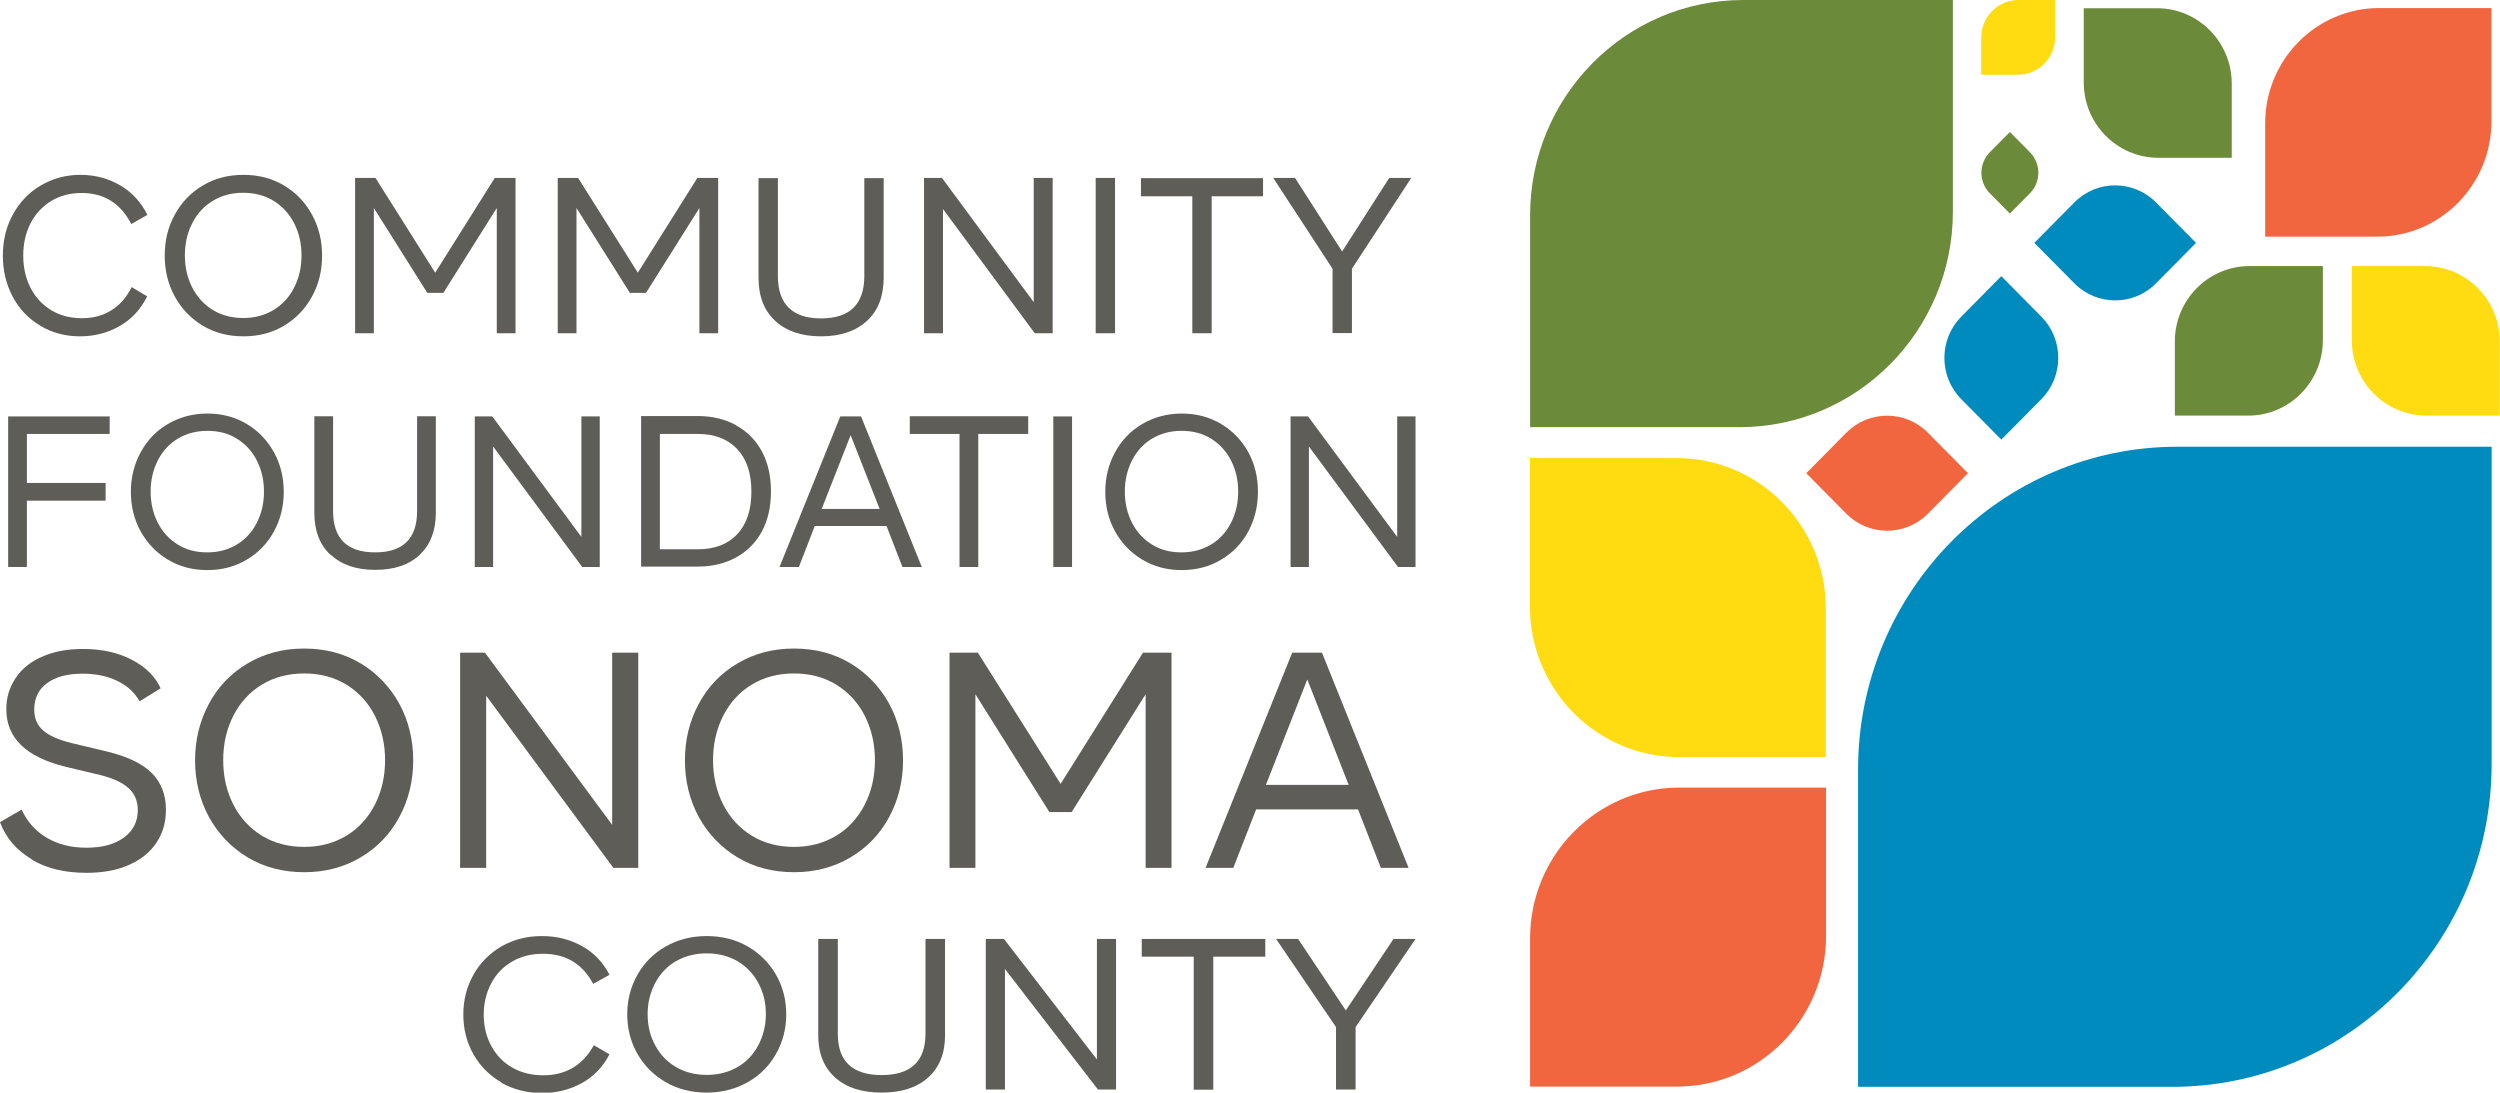 <svg xmlns="http://www.w3.org/2000/svg" width="135" height="59" viewBox="0 0 135 59" fill="none"><g clip-path="url(#clip0_4791_23471)"><path d="M117.585 24.123H134.548V41.261C134.548 50.882 126.821 58.689 117.299 58.689H100.336V41.551C100.336 31.93 108.063 24.123 117.585 24.123Z" fill="#008BBF"></path><path d="M90.683 42.529H98.608V50.537C98.608 55.03 94.998 58.678 90.551 58.678H82.625V50.67C82.625 46.177 86.236 42.529 90.683 42.529Z" fill="#F2663F"></path><path d="M94.139 0H105.455V11.433C105.455 17.85 100.293 23.066 93.941 23.066H82.625V11.633C82.625 5.216 87.777 0 94.139 0Z" fill="#6B8A3A"></path><path d="M128.484 0.434H134.538V6.55C134.538 9.987 131.775 12.779 128.374 12.779H122.319V6.662C122.319 3.225 125.082 0.434 128.484 0.434Z" fill="#F2663F"></path><path d="M104.107 23.367L106.271 25.553L104.107 27.74C102.893 28.966 100.916 28.966 99.701 27.74L97.538 25.553L99.701 23.367C100.916 22.14 102.893 22.14 104.107 23.367Z" fill="#F2663F"></path><path d="M116.423 10.93L118.586 13.116L116.423 15.302C115.208 16.529 113.231 16.529 112.017 15.302L109.853 13.116L112.017 10.93C113.231 9.703 115.208 9.703 116.423 10.93Z" fill="#008BBF"></path><path d="M110.235 21.552L108.071 23.738L105.907 21.552C104.693 20.325 104.693 18.327 105.907 17.101L108.071 14.914L110.235 17.101C111.449 18.327 111.449 20.325 110.235 21.552Z" fill="#008BBF"></path><path d="M109.615 10.438L108.533 11.531L107.452 10.438C106.844 9.825 106.844 8.834 107.452 8.22L108.533 7.127L109.615 8.22C110.223 8.834 110.223 9.825 109.615 10.438Z" fill="#6B8A3A"></path><path d="M98.597 40.883H90.671C86.224 40.883 82.613 37.235 82.613 32.742V24.734L90.539 24.734C94.986 24.734 98.597 28.382 98.597 32.875V40.883Z" fill="#FFDC11"></path><path d="M134.989 22.443H131.026C128.803 22.443 126.998 20.619 126.998 18.373V14.369L130.96 14.369C133.184 14.369 134.989 16.193 134.989 18.44V22.443Z" fill="#FFDC11"></path><path d="M120.514 8.52H116.551C114.327 8.52 112.522 6.696 112.522 4.449V0.445L116.485 0.445C118.708 0.445 120.514 2.269 120.514 4.516V8.52Z" fill="#6B8A3A"></path><path d="M121.471 14.369H125.434V18.373C125.434 20.619 123.629 22.443 121.405 22.443H117.442V18.44C117.442 16.193 119.248 14.369 121.471 14.369Z" fill="#6B8A3A"></path><path d="M109 0H110.981V2.002C110.981 3.125 110.079 4.037 108.967 4.037H106.985V2.035C106.985 0.912 107.888 0 109 0Z" fill="#FFDC11"></path><path d="M2.169 17.583C1.53 17.205 1.035 16.683 0.683 16.015C0.33 15.348 0.154 14.614 0.154 13.802C0.154 12.99 0.33 12.245 0.694 11.589C1.057 10.922 1.552 10.399 2.191 10.021C2.829 9.643 3.545 9.442 4.337 9.442C5.13 9.442 5.834 9.631 6.473 9.998C7.111 10.366 7.607 10.899 7.959 11.6L7.089 12.1C6.517 10.988 5.625 10.421 4.414 10.421C3.787 10.421 3.236 10.566 2.763 10.855C2.29 11.144 1.916 11.544 1.651 12.056C1.387 12.568 1.255 13.157 1.255 13.802C1.255 14.447 1.387 15.025 1.651 15.548C1.916 16.06 2.29 16.46 2.763 16.749C3.236 17.038 3.798 17.183 4.414 17.183C5.031 17.183 5.537 17.049 5.988 16.771C6.451 16.494 6.825 16.071 7.111 15.504L7.948 16.004C7.596 16.705 7.111 17.239 6.462 17.606C5.823 17.973 5.108 18.162 4.326 18.162C3.545 18.162 2.796 17.973 2.169 17.583Z" fill="#5F5D58"></path><path d="M10.942 17.583C10.303 17.194 9.797 16.671 9.434 16.004C9.071 15.337 8.895 14.603 8.895 13.802C8.895 13.001 9.071 12.256 9.434 11.6C9.797 10.933 10.293 10.41 10.942 10.021C11.591 9.631 12.318 9.442 13.144 9.442C13.969 9.442 14.696 9.631 15.345 10.021C15.995 10.41 16.49 10.933 16.853 11.6C17.216 12.267 17.393 13.001 17.393 13.802C17.393 14.603 17.216 15.348 16.853 16.004C16.49 16.671 15.995 17.194 15.345 17.583C14.696 17.973 13.969 18.162 13.144 18.162C12.318 18.162 11.591 17.973 10.942 17.583ZM14.773 16.738C15.246 16.449 15.62 16.049 15.884 15.526C16.149 15.014 16.281 14.436 16.281 13.791C16.281 13.146 16.149 12.579 15.884 12.056C15.62 11.544 15.246 11.133 14.773 10.844C14.299 10.555 13.749 10.41 13.133 10.41C12.516 10.41 11.966 10.555 11.492 10.844C11.019 11.133 10.645 11.533 10.381 12.056C10.116 12.568 9.984 13.146 9.984 13.791C9.984 14.436 10.116 15.003 10.381 15.526C10.645 16.038 11.019 16.449 11.492 16.738C11.966 17.027 12.516 17.172 13.133 17.172C13.749 17.172 14.299 17.027 14.773 16.738Z" fill="#5F5D58"></path><path d="M27.839 9.609V17.995H26.826V11.233L23.942 15.815H23.073L20.189 11.233V17.995H19.176V9.609H20.277L23.502 14.725L26.716 9.609H27.817H27.839Z" fill="#5F5D58"></path><path d="M38.78 9.609V17.995H37.768V11.233L34.884 15.815H34.014L31.13 11.233V17.995H30.117V9.609H31.218L34.443 14.725L37.657 9.609H38.758H38.78Z" fill="#5F5D58"></path><path d="M41.863 17.327C41.257 16.771 40.96 15.993 40.96 14.992V9.62H42.006V14.903C42.006 16.427 42.787 17.194 44.339 17.194C45.892 17.194 46.673 16.427 46.673 14.903V9.62H47.719V14.992C47.719 15.993 47.422 16.771 46.816 17.327C46.211 17.884 45.385 18.162 44.339 18.162C43.294 18.162 42.457 17.884 41.863 17.327Z" fill="#5F5D58"></path><path d="M56.844 9.609V17.995H55.876L50.922 11.289V17.995H49.898V9.609H50.867L55.821 16.316V9.609H56.844Z" fill="#5F5D58"></path><path d="M59.167 9.609H60.213V17.995H59.167V9.609Z" fill="#5F5D58"></path><path d="M64.385 10.599H61.611V9.62H68.205V10.599H65.431V17.995H64.385V10.599Z" fill="#5F5D58"></path><path d="M76.207 9.609L73.004 14.514V17.984H71.958V14.514L68.755 9.609H69.933L72.475 13.58L75.018 9.609H76.196H76.207Z" fill="#5F5D58"></path><path d="M1.453 23.422V26.08H5.702V27.036H1.453V30.617H0.44V22.487H5.922V23.433H1.453V23.422Z" fill="#5F5D58"></path><path d="M9.06 30.217C8.432 29.839 7.948 29.328 7.596 28.694C7.244 28.06 7.067 27.337 7.067 26.558C7.067 25.78 7.244 25.068 7.596 24.423C7.948 23.778 8.432 23.266 9.06 22.899C9.687 22.532 10.392 22.332 11.195 22.332C11.999 22.332 12.703 22.521 13.331 22.899C13.958 23.277 14.443 23.789 14.795 24.423C15.147 25.068 15.323 25.78 15.323 26.558C15.323 27.337 15.147 28.049 14.795 28.694C14.443 29.339 13.958 29.85 13.331 30.217C12.703 30.595 11.999 30.784 11.195 30.784C10.392 30.784 9.687 30.595 9.06 30.217ZM12.791 29.405C13.254 29.127 13.617 28.727 13.87 28.227C14.123 27.726 14.255 27.17 14.255 26.547C14.255 25.924 14.123 25.368 13.87 24.868C13.617 24.367 13.254 23.978 12.791 23.689C12.329 23.4 11.801 23.266 11.195 23.266C10.59 23.266 10.062 23.411 9.599 23.689C9.137 23.967 8.774 24.367 8.52 24.868C8.267 25.368 8.135 25.924 8.135 26.547C8.135 27.17 8.267 27.726 8.52 28.227C8.774 28.727 9.137 29.116 9.599 29.405C10.062 29.695 10.59 29.828 11.195 29.828C11.801 29.828 12.329 29.683 12.791 29.405Z" fill="#5F5D58"></path><path d="M17.844 29.961C17.261 29.416 16.975 28.66 16.975 27.693V22.477H17.987V27.604C17.987 29.083 18.747 29.828 20.255 29.828C21.763 29.828 22.523 29.083 22.523 27.604V22.477H23.535V27.693C23.535 28.66 23.238 29.416 22.666 29.961C22.082 30.506 21.279 30.773 20.266 30.773C19.253 30.773 18.45 30.506 17.866 29.961H17.844Z" fill="#5F5D58"></path><path d="M32.386 22.487V30.617H31.439L26.628 24.111V30.617H25.638V22.487H26.584L31.395 28.993V22.487H32.386Z" fill="#5F5D58"></path><path d="M39.739 22.966C40.333 23.289 40.806 23.756 41.137 24.368C41.467 24.979 41.632 25.702 41.632 26.536C41.632 27.37 41.467 28.093 41.137 28.705C40.806 29.317 40.333 29.784 39.739 30.106C39.144 30.429 38.451 30.596 37.68 30.596H34.62V22.466H37.68C38.451 22.466 39.144 22.633 39.739 22.955V22.966ZM39.805 28.85C40.322 28.305 40.575 27.537 40.575 26.547C40.575 25.558 40.322 24.79 39.805 24.245C39.287 23.7 38.583 23.433 37.68 23.433H35.633V29.662H37.68C38.583 29.662 39.298 29.395 39.805 28.85Z" fill="#5F5D58"></path><path d="M47.862 28.404H43.998L43.139 30.617H42.094L45.374 22.487H46.497L49.777 30.617H48.731L47.873 28.404H47.862ZM47.499 27.481L45.935 23.499L44.372 27.481H47.499Z" fill="#5F5D58"></path><path d="M51.825 23.433H49.128V22.477H55.523V23.433H52.827V30.618H51.814V23.433H51.825Z" fill="#5F5D58"></path><path d="M56.878 22.487H57.891V30.617H56.878V22.487Z" fill="#5F5D58"></path><path d="M61.677 30.217C61.05 29.839 60.565 29.328 60.213 28.694C59.861 28.06 59.685 27.337 59.685 26.558C59.685 25.78 59.861 25.068 60.213 24.423C60.565 23.778 61.05 23.266 61.677 22.899C62.304 22.532 63.009 22.332 63.812 22.332C64.616 22.332 65.321 22.521 65.948 22.899C66.576 23.277 67.06 23.789 67.412 24.423C67.764 25.068 67.929 25.78 67.929 26.558C67.929 27.337 67.753 28.049 67.412 28.694C67.06 29.339 66.576 29.85 65.948 30.217C65.321 30.595 64.616 30.784 63.812 30.784C63.009 30.784 62.304 30.595 61.677 30.217ZM65.398 29.405C65.86 29.127 66.223 28.727 66.476 28.227C66.73 27.726 66.862 27.17 66.862 26.547C66.862 25.924 66.73 25.368 66.476 24.868C66.223 24.367 65.86 23.978 65.398 23.689C64.935 23.4 64.407 23.266 63.801 23.266C63.196 23.266 62.668 23.411 62.205 23.689C61.743 23.967 61.38 24.367 61.127 24.868C60.873 25.368 60.741 25.924 60.741 26.547C60.741 27.17 60.873 27.726 61.127 28.227C61.38 28.727 61.743 29.116 62.205 29.405C62.668 29.695 63.196 29.828 63.801 29.828C64.407 29.828 64.935 29.683 65.398 29.405Z" fill="#5F5D58"></path><path d="M76.438 22.487V30.617H75.492L70.681 24.111V30.617H69.69V22.487H70.637L75.448 28.993V22.487H76.438Z" fill="#5F5D58"></path><path d="M27.068 58.444C26.43 58.077 25.923 57.566 25.56 56.92C25.197 56.276 25.02 55.564 25.02 54.774C25.02 53.984 25.208 53.273 25.571 52.628C25.934 51.983 26.441 51.482 27.079 51.104C27.717 50.737 28.444 50.548 29.259 50.548C30.073 50.548 30.767 50.726 31.416 51.082C32.066 51.438 32.561 51.96 32.913 52.639L32.032 53.128C31.449 52.038 30.546 51.504 29.325 51.504C28.697 51.504 28.136 51.638 27.651 51.927C27.167 52.205 26.793 52.594 26.529 53.095C26.264 53.595 26.121 54.162 26.121 54.785C26.121 55.408 26.253 55.975 26.529 56.476C26.793 56.976 27.167 57.365 27.651 57.643C28.136 57.922 28.697 58.066 29.325 58.066C29.952 58.066 30.458 57.933 30.921 57.666C31.383 57.399 31.768 56.987 32.066 56.442L32.913 56.932C32.561 57.61 32.066 58.133 31.416 58.489C30.767 58.845 30.051 59.023 29.259 59.023C28.466 59.023 27.717 58.833 27.068 58.466V58.444Z" fill="#5F5D58"></path><path d="M35.941 58.433C35.291 58.055 34.785 57.543 34.422 56.909C34.058 56.276 33.871 55.553 33.871 54.774C33.871 53.995 34.058 53.284 34.422 52.639C34.785 51.994 35.291 51.482 35.941 51.115C36.59 50.737 37.339 50.548 38.164 50.548C38.99 50.548 39.738 50.737 40.388 51.115C41.037 51.493 41.544 52.005 41.907 52.639C42.27 53.273 42.457 53.995 42.457 54.774C42.457 55.553 42.27 56.264 41.907 56.909C41.544 57.554 41.037 58.066 40.388 58.433C39.738 58.8 38.99 59 38.164 59C37.339 59 36.59 58.811 35.941 58.433ZM39.826 57.621C40.311 57.343 40.685 56.943 40.949 56.442C41.213 55.942 41.356 55.386 41.356 54.763C41.356 54.14 41.224 53.584 40.949 53.084C40.685 52.583 40.311 52.194 39.826 51.905C39.342 51.627 38.792 51.482 38.164 51.482C37.537 51.482 36.986 51.627 36.502 51.905C36.018 52.183 35.643 52.583 35.379 53.084C35.115 53.584 34.972 54.14 34.972 54.763C34.972 55.386 35.104 55.942 35.379 56.442C35.643 56.943 36.018 57.332 36.502 57.621C36.986 57.899 37.537 58.044 38.164 58.044C38.792 58.044 39.342 57.899 39.826 57.621Z" fill="#5F5D58"></path><path d="M45.099 58.188C44.494 57.643 44.185 56.887 44.185 55.919V50.703H45.242V55.83C45.242 57.309 46.035 58.054 47.609 58.054C49.183 58.054 49.976 57.309 49.976 55.83V50.703H51.032V55.919C51.032 56.887 50.724 57.643 50.119 58.188C49.513 58.733 48.677 59 47.609 59C46.541 59 45.705 58.733 45.099 58.188Z" fill="#5F5D58"></path><path d="M60.267 50.703V58.833H59.288L54.268 52.327V58.833H53.233V50.703H54.213L59.233 57.209V50.703H60.267Z" fill="#5F5D58"></path><path d="M64.461 51.66H61.654V50.703H68.325V51.66H65.518V58.844H64.461V51.66Z" fill="#5F5D58"></path><path d="M76.439 50.703L73.202 55.463V58.833H72.145V55.463L68.909 50.703H70.098L72.674 54.562L75.25 50.703H76.439Z" fill="#5F5D58"></path><path d="M1.695 46.388C0.892 45.91 0.319 45.254 0 44.397L1.167 43.719C1.475 44.386 1.926 44.886 2.532 45.242C3.137 45.598 3.842 45.776 4.667 45.776C5.537 45.776 6.208 45.587 6.704 45.22C7.199 44.853 7.441 44.353 7.441 43.741C7.441 43.263 7.276 42.873 6.957 42.573C6.638 42.273 6.12 42.028 5.405 41.85L3.545 41.406C1.409 40.883 0.341 39.849 0.341 38.303C0.341 37.669 0.506 37.113 0.848 36.612C1.178 36.112 1.662 35.722 2.29 35.455C2.917 35.177 3.644 35.044 4.491 35.044C5.515 35.044 6.385 35.244 7.133 35.633C7.871 36.023 8.388 36.534 8.674 37.168L7.54 37.869C7.265 37.391 6.869 37.024 6.33 36.768C5.801 36.512 5.174 36.379 4.469 36.379C3.644 36.379 3.005 36.545 2.543 36.89C2.08 37.224 1.849 37.702 1.849 38.314C1.849 38.781 2.003 39.159 2.323 39.437C2.642 39.726 3.17 39.96 3.919 40.138L5.779 40.583C6.88 40.849 7.694 41.239 8.201 41.75C8.707 42.262 8.96 42.918 8.96 43.719C8.96 44.397 8.795 44.987 8.454 45.498C8.113 46.01 7.628 46.41 6.979 46.699C6.341 46.989 5.57 47.133 4.667 47.133C3.511 47.133 2.521 46.9 1.717 46.421L1.695 46.388Z" fill="#5F5D58"></path><path d="M13.374 46.299C12.483 45.765 11.789 45.031 11.283 44.119C10.787 43.196 10.534 42.184 10.534 41.06C10.534 39.937 10.787 38.925 11.283 38.002C11.778 37.079 12.472 36.356 13.374 35.822C14.277 35.288 15.279 35.022 16.423 35.022C17.568 35.022 18.581 35.288 19.473 35.822C20.364 36.356 21.058 37.09 21.564 38.002C22.059 38.925 22.313 39.937 22.313 41.06C22.313 42.184 22.059 43.196 21.564 44.119C21.069 45.042 20.375 45.765 19.473 46.299C18.57 46.833 17.568 47.099 16.423 47.099C15.279 47.099 14.266 46.833 13.374 46.299ZM18.702 45.131C19.363 44.731 19.88 44.163 20.243 43.452C20.606 42.74 20.794 41.939 20.794 41.049C20.794 40.16 20.606 39.37 20.243 38.647C19.88 37.935 19.363 37.379 18.702 36.968C18.041 36.567 17.282 36.367 16.423 36.367C15.565 36.367 14.805 36.567 14.145 36.968C13.484 37.368 12.967 37.935 12.604 38.647C12.24 39.359 12.053 40.16 12.053 41.049C12.053 41.939 12.24 42.74 12.604 43.452C12.967 44.163 13.484 44.719 14.145 45.131C14.805 45.531 15.565 45.732 16.423 45.732C17.282 45.732 18.03 45.531 18.702 45.131Z" fill="#5F5D58"></path><path d="M34.466 35.244V46.866H33.123L26.254 37.569V46.866H24.845V35.244H26.188L33.057 44.542V35.244H34.466Z" fill="#5F5D58"></path><path d="M39.826 46.299C38.935 45.765 38.241 45.031 37.735 44.119C37.239 43.196 36.986 42.184 36.986 41.06C36.986 39.937 37.239 38.925 37.735 38.002C38.23 37.079 38.924 36.356 39.826 35.822C40.729 35.288 41.731 35.022 42.876 35.022C44.02 35.022 45.033 35.288 45.925 35.822C46.816 36.356 47.51 37.09 48.016 38.002C48.511 38.925 48.765 39.937 48.765 41.06C48.765 42.184 48.511 43.196 48.016 44.119C47.521 45.042 46.827 45.765 45.925 46.299C45.022 46.833 44.02 47.099 42.876 47.099C41.731 47.099 40.718 46.833 39.826 46.299ZM45.154 45.131C45.815 44.731 46.332 44.163 46.695 43.452C47.059 42.74 47.246 41.939 47.246 41.049C47.246 40.16 47.059 39.37 46.695 38.647C46.332 37.935 45.815 37.379 45.154 36.968C44.494 36.567 43.734 36.367 42.876 36.367C42.017 36.367 41.257 36.567 40.597 36.968C39.936 37.368 39.419 37.935 39.056 38.647C38.693 39.359 38.505 40.16 38.505 41.049C38.505 41.939 38.693 42.74 39.056 43.452C39.419 44.163 39.936 44.719 40.597 45.131C41.257 45.531 42.017 45.732 42.876 45.732C43.734 45.732 44.483 45.531 45.154 45.131Z" fill="#5F5D58"></path><path d="M63.262 35.244V46.866H61.864V37.491L57.868 43.852H56.668L52.672 37.491V46.866H51.274V35.244H52.804L57.274 42.329L61.721 35.244H63.251H63.262Z" fill="#5F5D58"></path><path d="M73.345 43.708H67.831L66.598 46.866H65.101L69.779 35.244H71.386L76.064 46.866H74.567L73.334 43.708H73.345ZM72.828 42.384L70.594 36.69L68.359 42.384H72.828Z" fill="#5F5D58"></path></g><defs><clipPath id="clip0_4791_23471"><rect width="135" height="59" fill="white"></rect></clipPath></defs></svg>